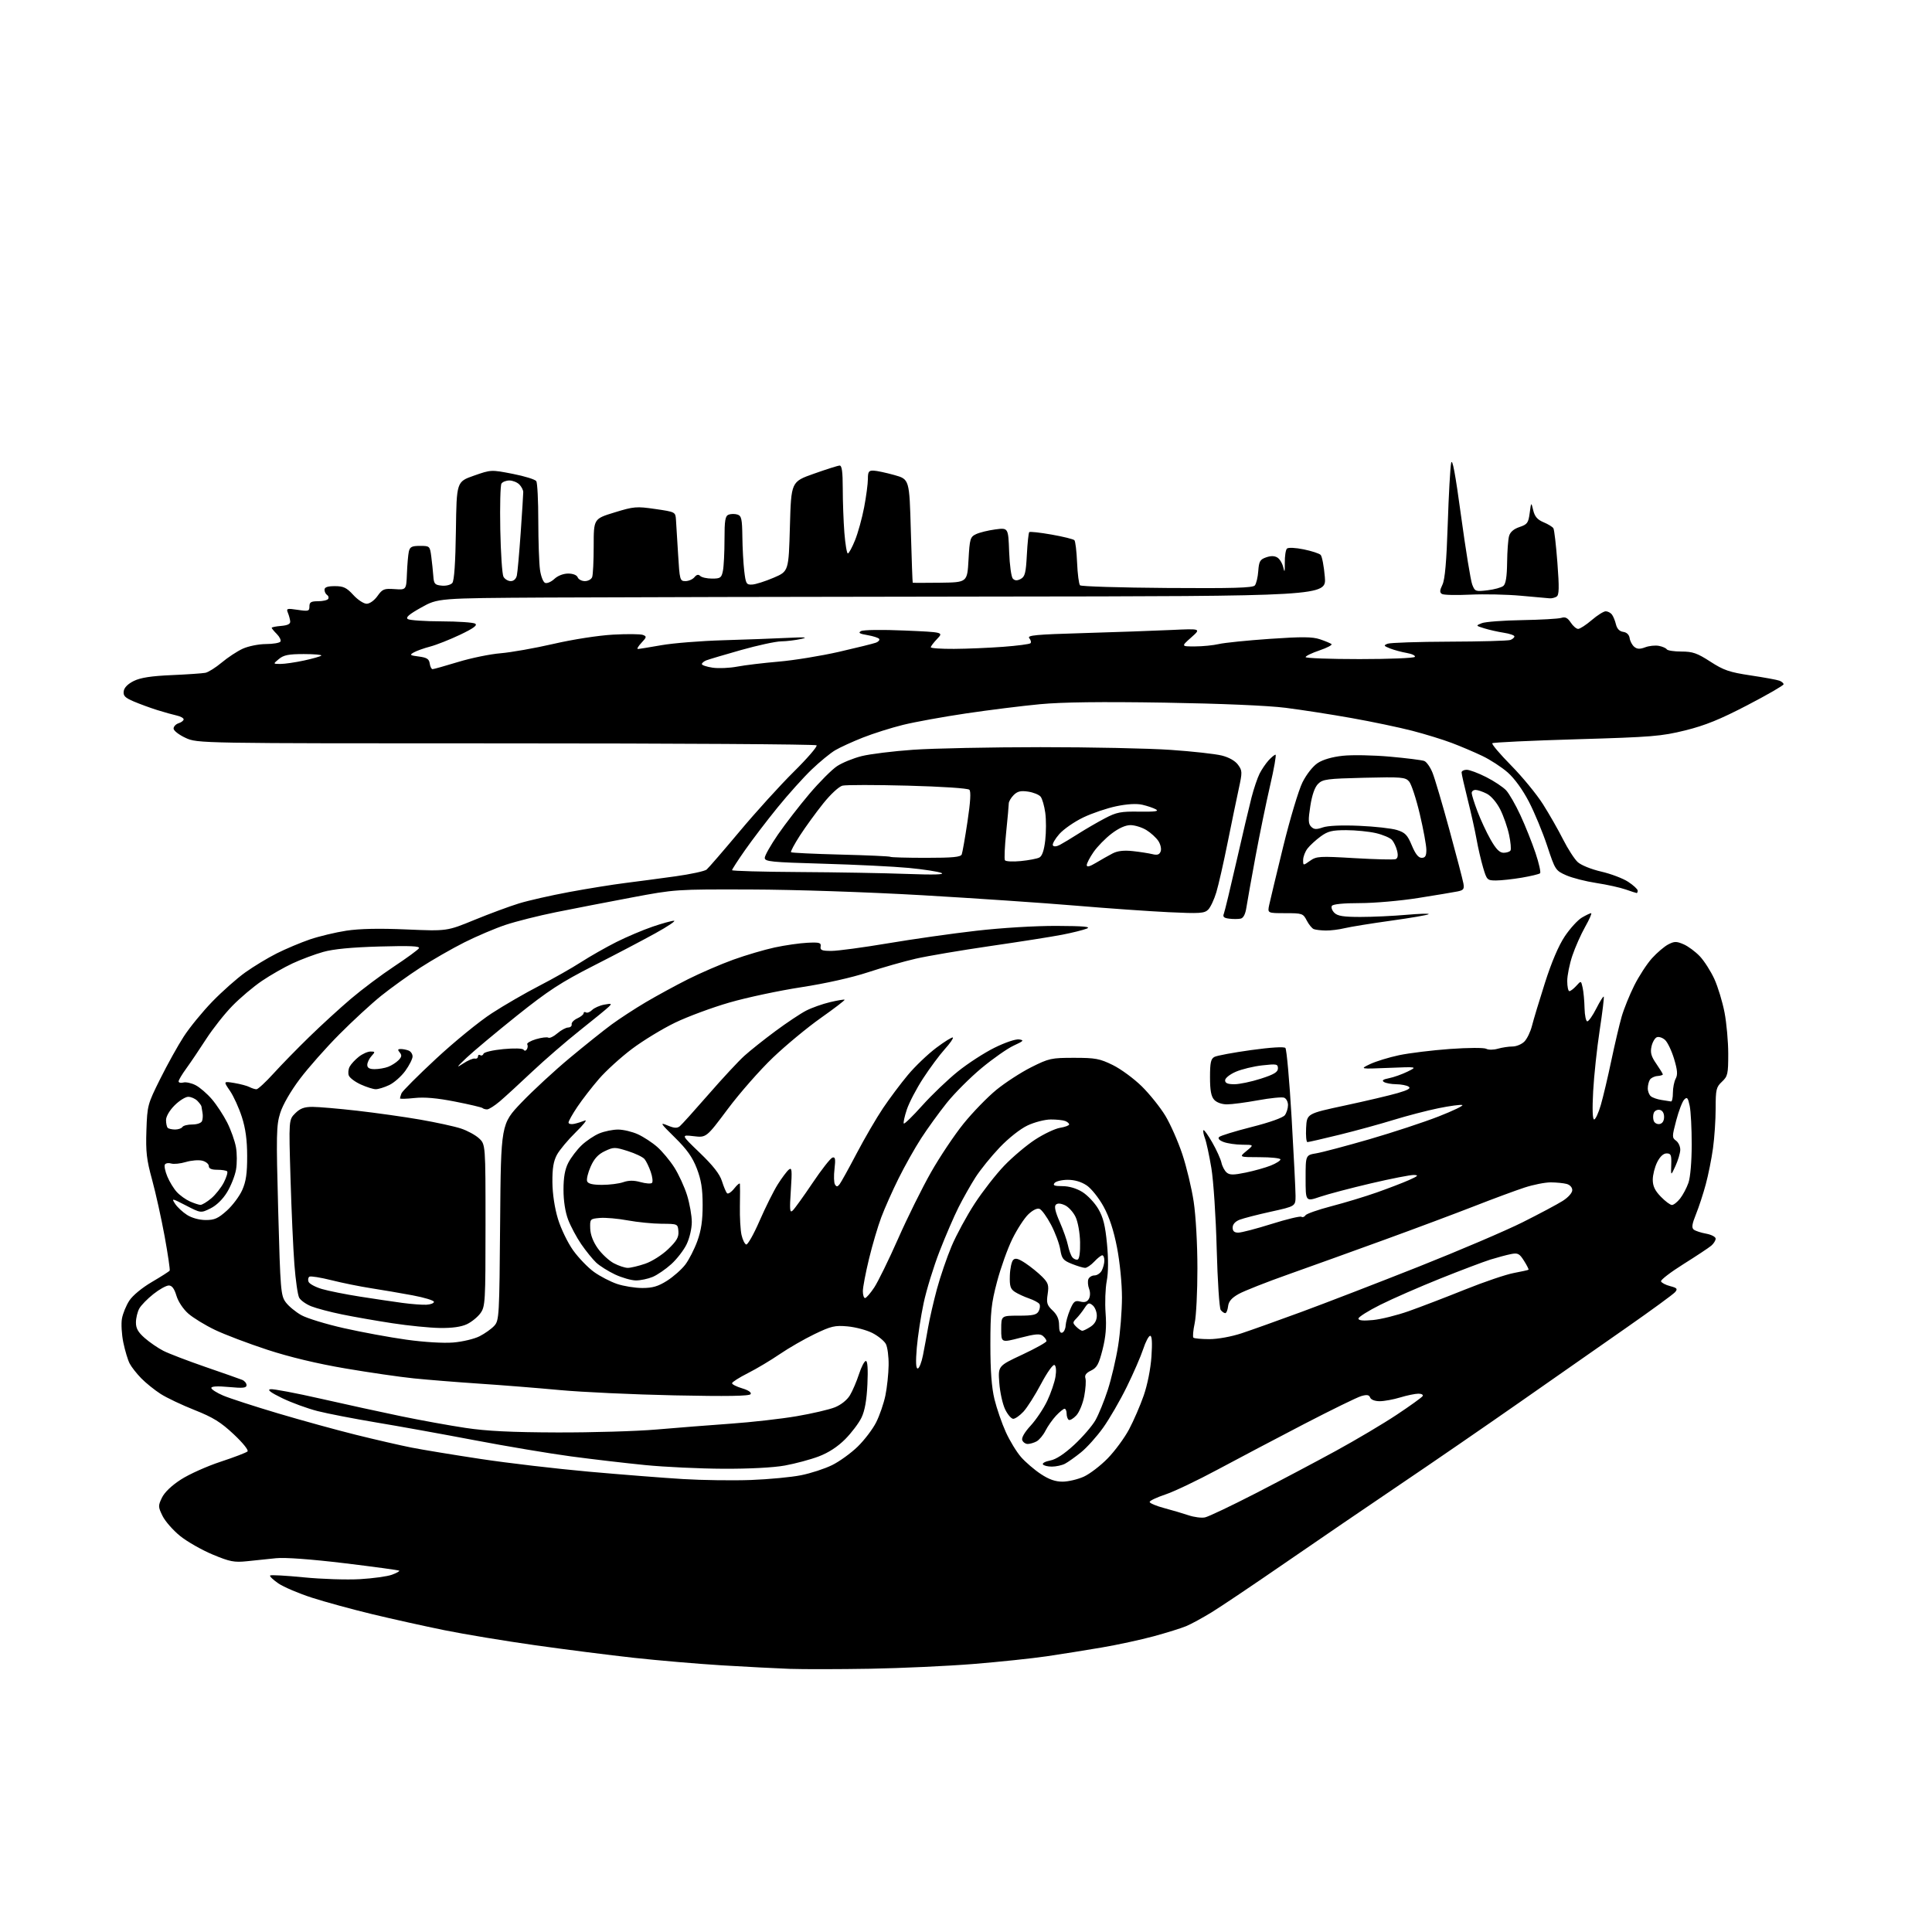 <?xml version="1.0" encoding="UTF-8" standalone="no"?>
<svg 
  version="1.1" 
  xmlns="http://www.w3.org/2000/svg" 
  xmlns:xlink="http://www.w3.org/1999/xlink" 
  xmlns:svg="http://www.w3.org/2000/svg"
  xmlns:rdf="http://www.w3.org/1999/02/22-rdf-syntax-ns#"
  xmlns:cc="http://creativecommons.org/ns#"
  xmlns:dc="http://purl.org/dc/elements/1.1/"
  viewBox="0 0 768 768"
  width="768"
  height="768"
>
<style>svg {background-color: white; }</style>"
<path stroke="none" fill="black" fill-rule="evenodd" d="M345.94,663.35C333.60,663.56 319.23,663.58 314.00,663.40C308.77,663.21 296.62,662.58 287.00,662.00C277.38,661.41 261.62,660.06 252.00,659.01C242.38,657.95 224.71,655.70 212.74,654.01C200.77,652.32 184.56,649.63 176.71,648.04C168.87,646.45 155.94,643.58 147.97,641.66C140.01,639.74 129.22,636.79 124.00,635.11C118.78,633.42 112.78,630.87 110.67,629.44C108.57,628.00 107.09,626.58 107.38,626.28C107.68,625.99 113.71,626.32 120.79,627.02C127.86,627.72 137.89,628.04 143.08,627.74C148.26,627.44 153.99,626.65 155.80,625.98C157.62,625.31 158.92,624.59 158.71,624.37C158.49,624.16 148.68,622.82 136.91,621.40C123.57,619.80 113.33,619.05 109.75,619.41C106.59,619.74 101.38,620.27 98.19,620.61C93.10,621.14 91.39,620.81 84.53,617.95C80.22,616.15 74.39,612.83 71.59,610.57C68.79,608.30 65.65,604.72 64.62,602.62C62.85,599.02 62.83,598.57 64.36,595.38C65.38,593.24 68.19,590.54 71.91,588.14C75.17,586.03 82.26,582.85 87.67,581.07C93.08,579.29 97.90,577.44 98.39,576.97C98.90,576.48 96.54,573.55 92.89,570.13C87.76,565.32 84.70,563.43 77.39,560.53C72.38,558.55 66.30,555.67 63.89,554.13C61.47,552.58 58.00,549.79 56.16,547.91C54.33,546.04 52.24,543.38 51.53,542.00C50.81,540.62 49.69,536.87 49.02,533.65C48.36,530.43 48.11,526.15 48.48,524.15C48.84,522.14 50.16,518.92 51.42,517.00C52.74,514.97 56.52,511.86 60.39,509.60C64.06,507.45 67.24,505.42 67.45,505.09C67.65,504.76 66.75,498.64 65.45,491.49C64.14,484.35 61.90,474.23 60.47,469.00C58.27,461.00 57.91,457.90 58.20,449.35C58.54,439.42 58.66,438.97 63.70,428.85C66.53,423.16 70.75,415.57 73.07,412.00C75.38,408.43 80.48,402.20 84.39,398.16C88.30,394.13 94.20,388.90 97.50,386.55C100.80,384.19 106.42,380.79 110.00,378.99C113.58,377.19 119.52,374.69 123.20,373.43C126.89,372.18 133.41,370.62 137.70,369.96C142.94,369.16 150.78,369.00 161.59,369.47C177.68,370.16 177.68,370.16 188.59,365.68C194.59,363.22 202.55,360.27 206.28,359.13C210.00,357.98 219.00,355.94 226.28,354.59C233.55,353.24 243.55,351.63 248.50,351.01C253.45,350.39 262.45,349.19 268.50,348.35C274.55,347.51 280.12,346.30 280.88,345.68C281.63,345.06 287.53,338.23 293.99,330.52C300.44,322.81 310.14,312.12 315.55,306.77C320.96,301.42 325.03,296.70 324.60,296.27C324.18,295.85 268.63,295.50 201.16,295.50C78.50,295.50 78.50,295.50 73.75,293.31C71.14,292.10 69.00,290.44 69.00,289.62C69.00,288.80 69.90,287.85 71.00,287.50C72.10,287.15 73.00,286.45 73.00,285.95C73.00,285.45 71.76,284.76 70.25,284.43C68.74,284.10 65.25,283.12 62.50,282.26C59.75,281.40 55.56,279.86 53.18,278.85C49.68,277.36 48.92,276.58 49.18,274.76C49.38,273.31 50.84,271.85 53.22,270.68C55.88,269.38 60.15,268.72 68.22,268.37C74.42,268.10 80.47,267.68 81.65,267.45C82.83,267.21 85.75,265.37 88.15,263.36C90.54,261.35 94.30,258.88 96.50,257.87C98.70,256.87 102.83,256.03 105.69,256.02C108.55,256.01 111.15,255.57 111.48,255.04C111.80,254.51 111.16,253.16 110.04,252.04C108.92,250.92 108.00,249.80 108.00,249.56C108.00,249.32 109.69,248.98 111.75,248.81C114.36,248.59 115.46,248.04 115.36,247.00C115.28,246.18 114.88,244.65 114.45,243.61C113.74,241.87 114.04,241.78 118.34,242.42C122.61,243.06 123.00,242.95 123.00,241.06C123.00,239.38 123.63,239.00 126.44,239.00C128.33,239.00 130.14,238.58 130.46,238.07C130.77,237.56 130.58,236.86 130.02,236.51C129.46,236.16 129.00,235.23 129.00,234.44C129.00,233.42 130.20,233.00 133.12,233.00C136.54,233.00 137.77,233.59 140.44,236.50C142.20,238.43 144.59,240.00 145.75,240.00C146.97,240.00 148.79,238.70 150.05,236.93C152.03,234.15 152.67,233.89 156.87,234.18C161.50,234.50 161.50,234.50 161.76,228.00C161.90,224.43 162.24,220.49 162.52,219.25C162.95,217.39 163.71,217.00 166.96,217.00C170.82,217.00 170.89,217.07 171.44,221.25C171.74,223.59 172.11,227.07 172.25,229.00C172.47,232.11 172.84,232.53 175.59,232.80C177.32,232.97 179.17,232.50 179.81,231.73C180.56,230.82 181.05,223.64 181.23,210.92C181.50,191.50 181.50,191.50 188.36,189.09C195.20,186.69 195.23,186.69 203.81,188.36C208.53,189.28 212.75,190.59 213.19,191.27C213.62,191.94 213.98,199.07 213.98,207.11C213.99,215.15 214.29,223.85 214.65,226.45C215.01,229.08 215.92,231.41 216.70,231.71C217.47,232.01 219.12,231.30 220.37,230.13C221.71,228.87 223.94,228.00 225.85,228.00C227.78,228.00 229.29,228.60 229.64,229.50C229.95,230.32 231.24,231.00 232.50,231.00C233.76,231.00 235.06,230.29 235.39,229.42C235.73,228.55 236.00,222.98 236.00,217.04C236.00,206.24 236.00,206.24 244.25,203.71C252.00,201.33 252.99,201.25 260.50,202.34C268.39,203.48 268.50,203.54 268.70,206.50C268.82,208.15 269.20,214.34 269.55,220.25C270.17,230.59 270.28,231.00 272.47,231.00C273.73,231.00 275.33,230.31 276.04,229.46C276.92,228.39 277.63,228.23 278.36,228.96C278.93,229.53 281.05,230.00 283.07,230.00C286.39,230.00 286.81,229.69 287.38,226.87C287.72,225.16 288.00,219.58 288.00,214.48C288.00,206.81 288.28,205.11 289.64,204.58C290.54,204.24 292.12,204.22 293.14,204.54C294.74,205.05 295.01,206.27 295.10,213.32C295.15,217.82 295.49,223.97 295.85,227.00C296.45,232.08 296.69,232.49 299.00,232.37C300.38,232.30 304.20,231.08 307.50,229.67C313.50,227.11 313.50,227.11 314.00,209.30C314.50,191.50 314.50,191.50 323.50,188.32C328.45,186.56 333.06,185.10 333.75,185.07C334.66,185.02 335.00,187.48 335.01,194.25C335.01,199.34 335.30,207.21 335.65,211.75C336.01,216.29 336.63,220.00 337.03,220.00C337.44,220.00 338.72,217.64 339.89,214.75C341.06,211.86 342.69,205.97 343.51,201.66C344.33,197.35 345.00,192.29 345.00,190.41C345.00,187.52 345.34,187.01 347.25,187.08C348.49,187.12 352.20,187.91 355.50,188.83C361.50,190.51 361.50,190.51 362.07,211.00C362.39,222.28 362.73,231.56 362.82,231.64C362.92,231.71 367.84,231.71 373.75,231.64C384.50,231.50 384.50,231.50 385.00,222.51C385.47,214.13 385.67,213.44 388.00,212.33C389.38,211.67 392.82,210.83 395.65,210.45C400.80,209.77 400.80,209.77 401.15,219.34C401.35,224.70 402.00,229.40 402.64,230.04C403.46,230.86 404.34,230.89 405.77,230.13C407.44,229.23 407.81,227.75 408.19,220.55C408.44,215.86 408.86,211.80 409.14,211.53C409.41,211.25 413.40,211.69 418.00,212.50C422.61,213.31 426.70,214.32 427.09,214.74C427.49,215.16 427.97,219.18 428.16,223.67C428.35,228.16 428.88,232.21 429.33,232.67C429.79,233.12 445.37,233.60 463.97,233.73C490.11,233.92 498.01,233.69 498.82,232.72C499.39,232.03 500.01,229.45 500.18,227.00C500.46,223.14 500.88,222.40 503.30,221.56C505.20,220.89 506.65,220.92 507.80,221.65C508.74,222.23 509.79,224.02 510.14,225.61C510.63,227.82 510.77,227.38 510.73,223.71C510.70,221.08 511.08,218.54 511.59,218.07C512.10,217.58 515.02,217.72 518.22,218.38C521.37,219.02 524.41,220.01 524.97,220.57C525.53,221.13 526.28,225.06 526.64,229.30C527.29,237.00 527.29,237.00 393.90,237.14C320.53,237.22 241.06,237.40 217.29,237.53C174.09,237.78 174.09,237.78 167.42,241.51C162.57,244.22 161.13,245.47 162.13,246.10C162.88,246.58 168.90,246.98 175.50,247.00C182.10,247.02 188.13,247.43 188.89,247.91C189.90,248.55 188.25,249.76 182.89,252.32C178.83,254.25 173.47,256.37 171.00,257.02C168.53,257.67 165.60,258.71 164.50,259.34C162.71,260.35 162.92,260.52 166.50,260.98C169.69,261.40 170.56,261.95 170.82,263.75C171.00,264.99 171.50,266.00 171.95,266.00C172.39,266.00 176.97,264.71 182.13,263.14C187.28,261.57 194.88,260.01 199.00,259.68C203.12,259.34 212.57,257.67 220.00,255.96C227.76,254.17 237.82,252.61 243.67,252.28C249.26,251.97 254.61,252.02 255.57,252.39C257.14,252.99 257.08,253.28 254.98,255.53C253.70,256.89 253.07,257.99 253.58,257.98C254.08,257.97 258.30,257.29 262.94,256.47C267.59,255.65 278.61,254.77 287.44,254.51C296.27,254.25 307.77,253.83 313.00,253.57C320.00,253.22 321.45,253.33 318.50,253.99C316.30,254.48 312.70,254.92 310.50,254.95C308.30,254.99 301.10,256.55 294.50,258.42C287.90,260.28 281.71,262.13 280.75,262.51C279.79,262.90 279.00,263.56 279.00,263.99C279.00,264.42 280.91,265.06 283.25,265.41C285.59,265.76 289.98,265.57 293.00,265.00C296.02,264.42 303.45,263.53 309.50,263.01C315.55,262.50 326.35,260.74 333.50,259.11C340.65,257.47 347.28,255.83 348.24,255.46C349.20,255.09 349.76,254.43 349.49,253.98C349.21,253.54 347.12,252.86 344.83,252.47C341.64,251.93 341.04,251.56 342.27,250.87C343.18,250.36 350.68,250.26 359.48,250.64C375.07,251.31 375.07,251.31 372.54,253.96C371.14,255.42 370.00,256.92 370.00,257.30C370.00,257.69 374.16,257.97 379.25,257.94C384.34,257.91 393.11,257.54 398.74,257.12C404.37,256.70 409.27,256.06 409.63,255.70C409.99,255.34 409.78,254.43 409.15,253.68C408.20,252.54 411.71,252.21 430.76,251.66C443.27,251.29 458.90,250.74 465.50,250.43C477.50,249.87 477.50,249.87 473.50,253.42C469.50,256.97 469.50,256.97 475.00,256.96C478.02,256.96 482.30,256.53 484.50,256.02C486.70,255.50 495.80,254.58 504.72,253.96C517.62,253.07 521.70,253.11 524.72,254.13C526.80,254.83 528.85,255.69 529.28,256.03C529.71,256.38 527.57,257.50 524.53,258.54C521.49,259.57 519.00,260.77 519.00,261.21C519.00,261.64 528.65,262.00 540.44,262.00C552.23,262.00 562.13,261.60 562.43,261.11C562.73,260.62 561.30,259.93 559.24,259.57C557.18,259.21 554.19,258.40 552.60,257.78C550.02,256.76 549.91,256.55 551.60,255.89C552.64,255.48 563.70,255.11 576.17,255.07C588.64,255.03 599.55,254.73 600.42,254.39C601.29,254.06 602.00,253.42 602.00,252.98C602.00,252.54 600.09,251.88 597.75,251.52C595.41,251.16 591.94,250.37 590.04,249.78C586.58,248.71 586.58,248.70 589.04,247.72C590.39,247.18 597.58,246.63 605.02,246.51C612.45,246.38 619.48,245.98 620.63,245.62C622.21,245.12 623.15,245.58 624.39,247.47C625.30,248.86 626.63,250.00 627.34,250.00C628.06,250.00 630.48,248.42 632.73,246.50C634.98,244.57 637.48,243.00 638.29,243.00C639.09,243.00 640.20,243.56 640.74,244.25C641.28,244.94 642.01,246.71 642.36,248.18C642.79,249.95 643.77,250.97 645.25,251.18C646.67,251.38 647.61,252.30 647.81,253.68C647.98,254.87 648.80,256.42 649.64,257.12C650.78,258.06 651.87,258.11 653.99,257.31C655.54,256.72 657.99,256.47 659.42,256.74C660.86,257.01 662.27,257.64 662.57,258.12C662.87,258.60 665.50,259.00 668.40,259.00C672.87,259.00 674.65,259.62 679.89,263.01C685.21,266.45 687.47,267.22 695.91,268.49C701.32,269.30 706.47,270.24 707.37,270.59C708.27,270.93 709.00,271.58 709.00,272.02C709.00,272.47 702.55,276.19 694.67,280.29C683.70,286.00 677.88,288.36 669.92,290.34C660.38,292.69 656.72,292.99 626.67,293.87C608.61,294.40 593.56,295.11 593.22,295.45C592.88,295.79 596.25,299.76 600.70,304.28C605.16,308.80 610.86,315.74 613.37,319.71C615.88,323.67 619.48,329.97 621.36,333.71C623.25,337.44 625.86,341.48 627.15,342.68C628.48,343.91 632.52,345.55 636.50,346.47C640.35,347.35 645.19,349.19 647.25,350.55C649.31,351.91 651.00,353.47 651.00,354.01C651.00,354.56 650.83,355.00 650.63,355.00C650.42,355.00 648.45,354.36 646.25,353.59C644.04,352.81 638.79,351.65 634.58,351.01C630.36,350.37 624.97,348.99 622.59,347.94C618.35,346.06 618.19,345.81 615.04,336.26C613.26,330.89 610.00,323.00 607.78,318.73C605.31,313.96 602.05,309.46 599.36,307.08C596.94,304.96 592.39,301.99 589.23,300.49C586.08,298.98 580.64,296.67 577.15,295.35C573.66,294.02 566.57,291.84 561.41,290.50C556.24,289.16 545.38,286.88 537.26,285.44C529.14,283.99 517.33,282.16 511.00,281.36C503.95,280.47 485.32,279.68 462.87,279.31C437.68,278.91 422.23,279.10 413.42,279.93C406.38,280.59 393.16,282.24 384.06,283.59C374.95,284.94 363.68,286.99 359.00,288.14C354.32,289.29 347.12,291.57 343.00,293.20C338.88,294.83 333.93,297.09 332.00,298.23C330.07,299.37 325.87,302.82 322.65,305.90C319.43,308.98 313.33,315.77 309.08,321.00C304.83,326.23 299.03,333.83 296.18,337.91C293.33,341.98 291.00,345.58 291.00,345.91C291.00,346.23 303.04,346.57 317.75,346.65C332.46,346.73 351.70,347.07 360.50,347.40C371.31,347.80 375.76,347.67 374.21,347.01C372.95,346.47 367.10,345.57 361.21,345.01C355.32,344.45 340.04,343.70 327.25,343.34C306.53,342.75 304.00,342.50 304.00,341.02C304.00,340.11 306.36,335.94 309.25,331.74C312.14,327.55 317.76,320.28 321.75,315.57C325.74,310.87 330.69,305.91 332.75,304.55C334.81,303.19 339.20,301.40 342.50,300.57C345.80,299.74 355.02,298.60 363.00,298.04C370.98,297.48 393.74,297.02 413.59,297.01C433.45,297.00 456.75,297.49 465.38,298.09C474.01,298.68 483.15,299.70 485.69,300.34C488.54,301.05 491.01,302.46 492.13,304.00C493.85,306.35 493.87,306.92 492.44,313.50C491.60,317.35 489.60,327.02 487.99,335.00C486.39,342.98 484.37,351.84 483.51,354.70C482.65,357.57 481.19,360.67 480.27,361.59C478.78,363.08 476.94,363.20 464.54,362.61C456.82,362.24 440.15,361.07 427.50,360.00C414.85,358.93 387.40,357.07 366.50,355.86C344.47,354.60 315.90,353.64 298.50,353.59C268.62,353.50 268.43,353.51 251.00,356.79C241.38,358.60 227.88,361.22 221.00,362.61C214.12,364.00 205.12,366.27 201.00,367.64C196.88,369.01 189.47,372.16 184.55,374.63C179.64,377.10 171.76,381.63 167.05,384.68C162.35,387.73 155.35,392.77 151.50,395.86C147.65,398.96 140.17,405.84 134.88,411.17C129.59,416.49 122.53,424.47 119.19,428.91C115.57,433.71 112.41,439.18 111.40,442.41C109.84,447.34 109.77,450.92 110.59,481.35C111.45,513.00 111.62,515.01 113.59,517.68C114.74,519.23 117.52,521.53 119.77,522.79C122.02,524.05 129.65,526.38 136.72,527.97C143.79,529.57 154.95,531.62 161.53,532.54C168.54,533.52 176.26,533.99 180.16,533.67C183.82,533.37 188.55,532.25 190.66,531.17C192.77,530.09 195.40,528.22 196.50,527.00C198.42,524.89 198.51,523.15 198.81,485.81C199.13,446.82 199.13,446.82 207.31,438.26C211.82,433.55 220.45,425.57 226.50,420.54C232.55,415.50 240.04,409.51 243.15,407.23C246.26,404.95 252.33,400.99 256.65,398.43C260.97,395.88 268.54,391.75 273.49,389.26C278.43,386.78 286.53,383.28 291.49,381.49C296.44,379.70 303.88,377.51 308.00,376.62C312.12,375.74 317.98,374.90 321.00,374.76C325.76,374.53 326.46,374.74 326.21,376.25C325.96,377.71 326.69,378.00 330.50,378.00C333.03,378.00 343.12,376.64 352.92,374.99C362.73,373.33 378.57,371.08 388.12,369.99C398.20,368.83 411.59,368.03 420.00,368.06C430.84,368.11 433.87,368.38 432.00,369.14C430.62,369.70 426.22,370.79 422.21,371.57C418.20,372.35 405.38,374.37 393.71,376.06C382.05,377.76 368.68,380.02 364.00,381.10C359.32,382.17 350.77,384.61 345.00,386.51C338.68,388.60 328.13,390.96 318.50,392.44C309.70,393.79 296.88,396.52 290.00,398.51C283.12,400.49 273.38,404.10 268.34,406.53C263.30,408.97 255.58,413.67 251.19,416.98C246.79,420.29 240.92,425.63 238.14,428.84C235.36,432.05 231.49,437.04 229.54,439.94C227.59,442.83 226.00,445.66 226.00,446.22C226.00,446.78 227.01,447.01 228.25,446.75C229.49,446.48 231.40,445.88 232.50,445.43C233.60,444.97 231.98,447.06 228.89,450.07C225.81,453.08 222.44,457.11 221.40,459.02C220.01,461.60 219.54,464.45 219.59,470.02C219.64,474.64 220.49,480.25 221.80,484.56C222.98,488.44 225.68,494.02 227.84,497.04C230.00,500.04 233.73,503.91 236.13,505.63C238.53,507.35 242.65,509.49 245.28,510.38C247.92,511.27 252.44,512.00 255.34,512.00C259.43,512.00 261.63,511.35 265.17,509.11C267.68,507.51 270.94,504.64 272.41,502.71C273.88,500.78 276.03,496.57 277.20,493.35C278.74,489.11 279.32,485.17 279.31,479.00C279.30,472.54 278.75,469.06 277.00,464.50C275.28,460.02 273.07,456.91 268.31,452.22C262.43,446.44 262.20,446.06 265.38,447.39C268.04,448.50 269.17,448.56 270.26,447.67C271.03,447.03 276.17,441.32 281.68,435.00C287.18,428.68 293.58,421.80 295.89,419.71C298.19,417.63 303.75,413.21 308.23,409.89C312.71,406.57 318.21,402.90 320.44,401.75C322.67,400.60 326.96,399.08 329.96,398.37C332.96,397.66 335.56,397.23 335.75,397.41C335.93,397.59 331.69,400.84 326.34,404.62C320.98,408.40 312.40,415.50 307.27,420.40C302.14,425.29 294.08,434.46 289.36,440.77C280.78,452.25 280.78,452.25 275.73,451.65C270.68,451.06 270.68,451.06 278.20,458.28C283.44,463.32 286.10,466.71 286.98,469.50C287.67,471.70 288.58,473.87 288.99,474.32C289.40,474.77 290.70,473.92 291.87,472.44C293.04,470.95 294.06,470.13 294.13,470.62C294.20,471.10 294.20,475.10 294.12,479.50C294.04,483.90 294.33,489.04 294.77,490.93C295.20,492.81 296.03,494.51 296.62,494.71C297.21,494.90 299.61,490.66 301.95,485.28C304.30,479.90 307.54,473.40 309.16,470.83C310.78,468.26 312.76,465.61 313.55,464.96C314.80,463.92 314.91,465.03 314.37,473.13C313.84,481.07 313.95,482.30 315.12,481.20C315.88,480.49 319.43,475.56 323.00,470.25C326.57,464.93 330.13,460.40 330.91,460.16C332.03,459.81 332.19,460.71 331.73,464.67C331.40,467.39 331.49,470.17 331.91,470.85C332.52,471.83 332.89,471.82 333.72,470.80C334.29,470.08 337.36,464.55 340.53,458.50C343.71,452.45 348.43,444.35 351.02,440.50C353.61,436.65 358.06,430.71 360.91,427.30C363.75,423.89 368.83,419.04 372.18,416.52C375.53,414.00 378.50,412.17 378.78,412.44C379.05,412.72 377.61,414.80 375.56,417.06C373.51,419.33 369.66,424.52 367.00,428.60C364.33,432.68 361.40,438.30 360.47,441.08C359.55,443.86 359.01,446.35 359.28,446.62C359.55,446.88 362.86,443.66 366.63,439.44C370.41,435.23 376.75,429.16 380.73,425.96C384.70,422.75 391.28,418.49 395.35,416.48C399.56,414.40 403.76,412.98 405.12,413.19C407.19,413.51 406.92,413.82 403.00,415.62C400.52,416.75 394.78,420.77 390.22,424.55C385.67,428.33 379.41,434.59 376.32,438.46C373.23,442.33 368.66,448.65 366.17,452.50C363.67,456.35 359.64,463.52 357.20,468.44C354.76,473.35 351.67,480.30 350.33,483.87C348.98,487.44 346.78,494.89 345.44,500.43C344.10,505.97 343.00,511.74 343.00,513.25C343.00,514.76 343.39,516.00 343.87,516.00C344.34,516.00 345.99,514.11 347.52,511.80C349.05,509.48 353.32,500.76 357.01,492.41C360.70,484.05 366.58,472.18 370.08,466.02C373.57,459.87 379.40,451.15 383.03,446.66C386.66,442.17 392.53,436.13 396.07,433.23C399.61,430.34 405.85,426.29 409.95,424.23C417.00,420.70 417.93,420.50 426.95,420.50C435.44,420.50 437.15,420.82 442.35,423.37C445.57,424.95 450.77,428.78 453.91,431.87C457.04,434.97 461.25,440.22 463.26,443.55C465.27,446.88 468.29,453.72 469.97,458.75C471.65,463.78 473.70,472.30 474.51,477.70C475.36,483.34 475.99,494.59 475.99,504.20C476.00,513.39 475.51,523.20 474.90,526.02C474.30,528.83 474.07,531.41 474.40,531.74C474.73,532.06 477.59,532.33 480.75,532.33C484.07,532.33 489.46,531.35 493.50,530.02C497.35,528.75 508.15,524.89 517.50,521.45C526.85,518.01 547.72,509.95 563.87,503.55C580.02,497.14 598.66,489.18 605.28,485.86C611.90,482.54 619.04,478.74 621.16,477.40C623.38,476.00 625.00,474.19 625.00,473.10C625.00,472.01 624.07,470.98 622.75,470.63C621.51,470.30 618.66,470.02 616.42,470.01C614.17,470.01 609.47,470.94 605.98,472.09C602.48,473.23 593.52,476.55 586.06,479.47C578.60,482.38 562.60,488.37 550.50,492.77C538.40,497.18 521.25,503.35 512.40,506.49C503.54,509.62 494.54,513.17 492.40,514.37C489.59,515.94 488.41,517.31 488.18,519.28C488.01,520.77 487.50,522.00 487.06,522.00C486.61,522.00 485.80,521.44 485.26,520.75C484.71,520.06 484.00,509.15 483.66,496.50C483.33,483.75 482.38,469.42 481.54,464.34C480.70,459.31 479.55,453.96 478.98,452.46C478.41,450.95 478.15,449.52 478.40,449.27C478.65,449.02 480.22,451.21 481.90,454.15C483.58,457.08 485.21,460.69 485.54,462.17C485.86,463.65 486.81,465.43 487.64,466.12C488.85,467.12 490.36,467.12 495.24,466.11C498.58,465.42 503.05,464.16 505.16,463.32C507.27,462.47 509.00,461.38 509.00,460.89C509.00,460.40 505.29,460.00 500.75,460.00C492.50,459.99 492.50,459.99 495.50,457.53C498.50,455.07 498.50,455.07 493.82,455.04C491.24,455.02 487.90,454.53 486.40,453.96C484.69,453.31 484.03,452.57 484.62,451.98C485.14,451.46 490.95,449.67 497.53,448.00C504.71,446.19 510.00,444.30 510.75,443.30C511.44,442.37 512.00,440.56 512.00,439.28C512.00,437.99 511.31,436.67 510.46,436.35C509.62,436.02 504.94,436.49 500.07,437.38C495.20,438.27 489.66,439.00 487.76,439.00C485.69,439.00 483.65,438.27 482.65,437.17C481.44,435.83 481.00,433.44 481.00,428.21C481.00,422.43 481.33,420.89 482.75,420.14C483.71,419.62 490.25,418.41 497.28,417.43C505.07,416.35 510.41,416.02 510.96,416.58C511.46,417.09 512.58,429.61 513.44,444.41C514.30,459.22 515.00,473.17 515.00,475.41C514.99,479.50 514.99,479.50 505.25,481.65C499.89,482.83 494.26,484.28 492.75,484.87C491.01,485.56 490.00,486.69 490.00,487.98C490.00,489.41 490.66,490.00 492.25,489.99C493.49,489.99 499.42,488.44 505.43,486.55C511.45,484.66 516.79,483.37 517.30,483.68C517.81,484.00 518.54,483.75 518.92,483.12C519.31,482.50 523.96,480.87 529.25,479.49C534.54,478.11 542.65,475.66 547.26,474.03C551.87,472.40 557.64,470.19 560.07,469.11C563.73,467.48 564.07,467.13 562.00,467.07C560.62,467.04 552.98,468.53 545.00,470.40C537.02,472.27 527.91,474.67 524.75,475.74C519.00,477.69 519.00,477.69 519.00,468.43C519.00,459.18 519.00,459.18 523.25,458.46C525.59,458.07 535.08,455.55 544.35,452.87C553.61,450.18 565.98,446.11 571.84,443.82C577.69,441.53 581.94,439.48 581.27,439.26C580.61,439.04 576.34,439.61 571.78,440.54C567.23,441.47 559.23,443.56 554.00,445.17C548.77,446.79 539.11,449.44 532.53,451.06C525.94,452.68 520.18,454.00 519.73,454.00C519.27,454.00 519.04,451.46 519.20,448.35C519.50,442.69 519.50,442.69 534.68,439.44C543.03,437.65 552.45,435.43 555.61,434.51C559.79,433.30 560.97,432.59 559.93,431.94C559.14,431.44 556.92,431.02 555.00,431.00C553.08,430.98 550.89,430.58 550.15,430.11C549.19,429.51 549.78,429.07 552.15,428.60C553.99,428.24 557.30,427.07 559.50,425.99C563.50,424.03 563.50,424.03 552.00,424.50C540.50,424.97 540.50,424.97 544.64,422.99C546.92,421.91 552.10,420.32 556.14,419.46C560.19,418.61 569.30,417.49 576.38,416.98C583.58,416.46 589.95,416.43 590.80,416.91C591.66,417.39 593.69,417.38 595.41,416.88C597.10,416.40 599.73,416.00 601.24,416.00C602.76,416.00 604.88,415.12 605.95,414.05C607.02,412.98 608.38,410.17 608.98,407.80C609.57,405.44 611.89,397.74 614.14,390.70C616.77,382.45 619.57,375.88 622.03,372.20C624.13,369.07 627.19,365.71 628.83,364.75C630.47,363.79 632.12,363.00 632.50,363.00C632.88,363.00 631.82,365.44 630.13,368.42C628.45,371.39 626.16,376.56 625.04,379.88C623.92,383.21 623.00,387.75 623.00,389.97C623.00,392.19 623.38,394.00 623.85,394.00C624.31,394.00 625.55,393.05 626.60,391.89C628.50,389.78 628.50,389.78 629.13,392.64C629.48,394.21 629.82,397.86 629.88,400.75C629.95,403.64 630.44,406.00 630.98,406.00C631.52,406.00 633.13,403.71 634.55,400.90C635.97,398.10 637.30,395.97 637.51,396.18C637.72,396.38 636.99,402.39 635.90,409.53C634.81,416.66 633.65,427.56 633.31,433.75C632.92,440.92 633.06,445.00 633.69,445.00C634.24,445.00 635.43,442.41 636.35,439.25C637.27,436.09 639.15,428.15 640.52,421.61C641.90,415.07 643.75,407.19 644.64,404.11C645.53,401.02 647.79,395.45 649.65,391.73C651.52,388.00 654.69,383.13 656.70,380.91C658.71,378.69 661.62,376.22 663.16,375.42C665.59,374.16 666.42,374.15 669.24,375.36C671.03,376.13 673.94,378.28 675.70,380.13C677.45,381.98 680.05,386.05 681.48,389.16C682.90,392.27 684.72,398.27 685.53,402.49C686.34,406.72 687.00,414.11 687.00,418.91C687.00,426.94 686.80,427.84 684.50,430.00C682.22,432.14 682.00,433.09 682.00,440.60C682.00,445.14 681.52,452.28 680.94,456.47C680.36,460.66 679.07,467.10 678.07,470.79C677.08,474.48 675.33,479.83 674.18,482.67C672.59,486.61 672.38,488.06 673.30,488.79C673.96,489.31 676.19,490.04 678.25,490.41C680.31,490.79 682.00,491.68 682.00,492.39C682.00,493.11 681.21,494.36 680.25,495.18C679.29,496.00 674.32,499.29 669.22,502.49C664.11,505.69 660.09,508.78 660.28,509.35C660.48,509.93 662.10,510.79 663.90,511.25C666.66,511.97 666.97,512.33 665.91,513.61C665.22,514.44 656.52,520.80 646.58,527.74C636.63,534.68 617.48,548.07 604.00,557.49C590.52,566.91 569.15,581.61 556.50,590.14C543.85,598.68 523.35,612.67 510.93,621.23C498.52,629.79 485.37,638.63 481.70,640.88C478.03,643.12 473.46,645.62 471.55,646.41C469.64,647.21 463.85,649.02 458.68,650.43C453.51,651.83 444.16,653.86 437.89,654.92C431.63,655.99 421.77,657.56 416.00,658.41C410.23,659.26 397.15,660.63 386.94,661.46C376.73,662.28 358.28,663.13 345.94,663.35zM479.00,603.19C480.38,602.91 489.38,598.63 499.00,593.69C508.62,588.74 523.02,581.12 531.00,576.76C538.98,572.40 549.87,565.94 555.21,562.39C560.55,558.85 565.18,555.51 565.52,554.97C565.85,554.44 565.08,554.00 563.81,554.01C562.54,554.02 559.29,554.69 556.59,555.51C553.89,556.33 550.23,557.00 548.45,557.00C546.55,557.00 544.98,556.40 544.66,555.55C544.24,554.46 543.38,554.32 541.14,554.96C539.50,555.43 529.24,560.45 518.33,566.11C507.42,571.78 491.98,579.92 484.00,584.20C476.02,588.49 466.69,592.94 463.25,594.08C459.81,595.23 457.00,596.56 457.00,597.05C457.00,597.54 459.59,598.64 462.75,599.48C465.91,600.32 470.30,601.62 472.50,602.36C474.70,603.10 477.62,603.48 479.00,603.19zM298.50,588.32C305.65,588.05 314.64,587.20 318.48,586.42C322.31,585.65 327.83,583.85 330.74,582.42C333.65,581.00 338.23,577.69 340.92,575.08C343.61,572.46 346.92,568.11 348.28,565.41C349.65,562.71 351.30,557.90 351.96,554.73C352.61,551.56 353.19,546.16 353.24,542.73C353.30,539.30 352.80,535.49 352.14,534.25C351.47,533.02 349.07,531.06 346.79,529.89C344.51,528.73 340.08,527.55 336.94,527.26C331.88,526.80 330.41,527.15 323.83,530.31C319.75,532.27 313.51,535.87 309.95,538.30C306.40,540.73 300.68,544.14 297.25,545.87C293.81,547.61 291.00,549.40 291.00,549.86C291.00,550.31 292.81,551.23 295.03,551.89C297.50,552.63 298.80,553.52 298.38,554.19C297.90,554.97 289.11,555.11 268.10,554.68C251.82,554.34 231.30,553.39 222.50,552.57C213.70,551.75 199.30,550.60 190.50,550.02C181.70,549.43 170.00,548.49 164.50,547.93C159.00,547.37 146.73,545.59 137.24,543.97C126.11,542.08 115.09,539.44 106.24,536.54C98.68,534.06 89.32,530.51 85.42,528.64C81.53,526.77 76.77,523.86 74.85,522.17C72.82,520.39 70.83,517.39 70.13,515.05C69.29,512.25 68.36,511.00 67.10,511.00C66.10,511.00 63.34,512.53 60.98,514.41C58.61,516.28 56.08,518.87 55.37,520.16C54.66,521.45 54.05,523.92 54.04,525.65C54.01,528.02 54.87,529.55 57.53,531.89C59.47,533.59 62.80,535.88 64.94,536.97C67.07,538.06 74.60,540.94 81.66,543.38C88.72,545.81 95.29,548.12 96.25,548.51C97.21,548.90 98.00,549.84 98.00,550.61C98.00,551.74 96.64,551.89 91.00,551.36C86.48,550.94 84.00,551.07 84.00,551.73C84.00,552.29 86.14,553.66 88.75,554.77C91.36,555.87 101.15,559.05 110.50,561.83C119.85,564.61 133.80,568.45 141.50,570.36C149.20,572.27 159.10,574.55 163.50,575.42C167.90,576.29 180.28,578.33 191.00,579.95C201.72,581.58 221.09,583.85 234.03,585.01C246.98,586.16 263.85,587.49 271.53,587.95C279.22,588.42 291.35,588.58 298.50,588.32zM422.42,588.98C424.66,588.97 428.44,588.07 430.82,587.00C433.19,585.92 437.47,582.65 440.32,579.73C443.17,576.81 446.99,571.62 448.81,568.21C450.63,564.79 453.26,558.73 454.64,554.75C456.13,550.46 457.39,544.13 457.72,539.25C458.09,533.75 457.93,531.00 457.22,531.00C456.64,531.00 455.39,533.36 454.45,536.25C453.50,539.14 450.56,545.92 447.90,551.32C445.25,556.72 441.03,564.01 438.53,567.51C436.03,571.01 432.08,575.42 429.74,577.31C427.41,579.19 424.52,581.25 423.32,581.87C422.11,582.49 419.78,583.00 418.12,583.00C416.47,583.00 414.87,582.60 414.57,582.11C414.27,581.62 415.58,580.93 417.50,580.57C419.78,580.14 423.06,577.99 427.04,574.31C430.37,571.22 434.14,566.85 435.43,564.60C436.72,562.34 438.94,556.90 440.36,552.50C441.79,548.10 443.64,540.23 444.47,535.00C445.31,529.77 445.99,521.13 446.00,515.79C446.00,510.22 445.16,501.74 444.04,495.94C442.70,489.05 440.99,483.83 438.70,479.65C436.85,476.27 433.85,472.49 432.02,471.25C429.87,469.79 427.21,469.00 424.47,469.00C422.15,469.00 419.78,469.56 419.21,470.25C418.41,471.22 419.12,471.50 422.34,471.51C424.95,471.51 427.90,472.38 430.26,473.84C432.33,475.13 435.17,478.14 436.58,480.55C438.55,483.91 439.35,487.13 440.05,494.46C440.63,500.58 440.59,505.88 439.94,509.25C439.39,512.14 439.18,517.88 439.49,522.00C439.90,527.45 439.57,531.41 438.28,536.49C436.80,542.31 436.03,543.70 433.71,544.82C431.75,545.75 431.08,546.67 431.47,547.89C431.77,548.85 431.56,552.05 431.00,555.01C430.44,557.97 429.02,561.42 427.84,562.67C426.67,563.92 425.32,564.70 424.85,564.41C424.38,564.12 424.00,563.01 424.00,561.94C424.00,560.87 423.63,560.00 423.19,560.00C422.74,560.00 421.22,561.24 419.80,562.75C418.39,564.26 416.50,566.95 415.60,568.72C414.71,570.49 413.11,572.40 412.06,572.97C411.00,573.54 409.41,574.00 408.53,574.00C407.66,574.00 406.68,573.32 406.36,572.48C406.00,571.56 407.30,569.31 409.72,566.69C411.88,564.34 414.85,559.91 416.30,556.84C417.75,553.77 419.22,549.46 419.57,547.26C419.96,544.88 419.80,542.99 419.18,542.61C418.60,542.25 416.27,545.53 413.83,550.13C411.45,554.62 408.31,559.57 406.85,561.14C405.39,562.72 403.56,564.00 402.78,564.00C402.01,564.00 400.55,562.31 399.56,560.25C398.56,558.19 397.51,553.46 397.24,549.74C396.73,542.99 396.73,542.99 406.37,538.49C411.66,536.01 416.00,533.59 416.00,533.11C416.00,532.64 415.35,531.70 414.55,531.04C413.41,530.09 411.50,530.25 405.55,531.80C398.00,533.76 398.00,533.76 398.00,528.38C398.00,523.00 398.00,523.00 404.96,523.00C410.65,523.00 412.11,522.67 412.90,521.20C413.43,520.20 413.55,518.93 413.18,518.36C412.81,517.79 410.95,516.80 409.04,516.14C407.14,515.49 404.62,514.32 403.43,513.55C401.65,512.38 401.30,511.26 401.43,507.07C401.52,504.28 402.12,501.48 402.76,500.84C403.64,499.96 404.83,500.29 407.71,502.20C409.79,503.59 412.75,505.99 414.29,507.54C416.71,509.98 416.99,510.87 416.46,514.43C415.93,517.95 416.20,518.84 418.42,520.93C420.21,522.61 421.00,524.39 421.00,526.76C421.00,529.04 421.41,530.03 422.25,529.75C422.94,529.52 423.55,528.25 423.61,526.92C423.68,525.59 424.46,522.76 425.36,520.64C426.77,517.30 427.32,516.86 429.44,517.40C431.17,517.83 432.18,517.51 432.85,516.31C433.41,515.30 433.45,513.67 432.93,512.31C432.45,511.05 432.32,509.34 432.64,508.51C432.95,507.68 434.05,507.00 435.07,507.00C436.09,507.00 437.40,506.13 437.96,505.07C438.53,504.00 439.00,502.20 439.00,501.07C439.00,499.93 438.63,499.00 438.17,499.00C437.72,499.00 436.29,500.12 435.00,501.50C433.71,502.88 432.06,504.00 431.35,504.00C430.63,504.00 428.26,503.29 426.09,502.42C422.61,501.03 422.07,500.36 421.47,496.67C421.10,494.38 419.44,489.94 417.79,486.82C416.14,483.69 414.09,480.87 413.23,480.54C412.29,480.17 410.52,481.04 408.77,482.72C407.17,484.25 404.32,488.65 402.42,492.50C400.53,496.35 397.79,504.00 396.34,509.50C394.04,518.19 393.69,521.47 393.69,534.50C393.69,544.99 394.18,551.52 395.32,556.23C396.23,559.93 398.25,565.80 399.82,569.26C401.39,572.73 404.12,577.21 405.89,579.22C407.65,581.23 411.18,584.26 413.72,585.94C417.01,588.12 419.52,588.99 422.42,588.98zM287.50,583.85C278.15,583.81 264.20,583.15 256.50,582.39C248.80,581.63 235.53,580.08 227.00,578.94C218.47,577.80 201.15,574.89 188.50,572.48C175.85,570.07 158.30,566.90 149.50,565.44C140.70,563.97 130.22,561.94 126.20,560.92C122.19,559.89 115.89,557.59 112.20,555.80C107.53,553.53 106.11,552.45 107.52,552.23C108.63,552.06 117.63,553.76 127.52,556.01C137.41,558.25 151.80,561.40 159.50,562.99C167.20,564.58 178.68,566.66 185.00,567.61C193.40,568.88 203.25,569.36 221.50,569.42C235.25,569.46 253.03,568.94 261.00,568.25C268.98,567.56 282.25,566.52 290.50,565.93C298.75,565.35 310.51,564.02 316.64,562.97C322.77,561.93 329.62,560.33 331.87,559.43C334.32,558.45 336.72,556.53 337.86,554.65C338.90,552.92 340.52,549.14 341.46,546.25C342.39,543.36 343.63,541.00 344.20,541.00C344.87,541.00 345.09,544.25 344.81,550.25C344.52,556.57 343.78,560.77 342.47,563.50C341.42,565.70 338.49,569.57 335.97,572.11C332.97,575.12 329.33,577.49 325.44,578.96C322.17,580.20 316.12,581.82 312.00,582.57C307.43,583.40 297.85,583.90 287.50,583.85zM364.80,544.00C365.38,544.00 366.32,541.64 366.89,538.75C367.46,535.86 368.40,530.80 368.97,527.50C369.54,524.20 371.09,517.45 372.42,512.50C373.75,507.55 376.39,499.85 378.27,495.38C380.16,490.91 384.29,483.29 387.46,478.43C390.62,473.58 395.92,466.79 399.23,463.34C402.54,459.90 408.06,455.24 411.51,452.99C414.96,450.75 419.40,448.65 421.39,448.32C423.37,448.00 425.00,447.40 425.00,446.98C425.00,446.56 424.29,445.94 423.42,445.61C422.55,445.27 419.96,445.00 417.67,445.01C415.38,445.02 411.25,446.08 408.50,447.37C405.58,448.74 400.95,452.40 397.38,456.14C394.01,459.67 389.69,465.02 387.76,468.03C385.84,471.04 382.82,476.39 381.04,479.92C379.26,483.45 375.86,491.32 373.49,497.42C371.12,503.51 368.27,512.77 367.16,518.00C366.05,523.23 364.83,531.21 364.44,535.75C363.97,541.33 364.08,544.00 364.80,544.00zM430.25,529.00C430.70,529.00 432.18,528.27 433.54,527.38C435.17,526.31 436.00,524.84 436.00,523.01C436.00,521.49 435.26,519.63 434.36,518.89C432.94,517.71 432.51,517.86 431.11,519.99C430.23,521.35 428.76,523.21 427.86,524.12C426.35,525.65 426.35,525.92 427.82,527.39C428.71,528.28 429.80,529.00 430.25,529.00zM174.85,527.89C170.81,527.83 162.32,526.98 156.00,526.01C149.68,525.05 140.68,523.47 136.00,522.51C131.32,521.56 125.80,520.10 123.72,519.27C121.64,518.44 119.48,516.90 118.92,515.84C118.35,514.79 117.50,508.88 117.03,502.71C116.55,496.55 115.86,481.06 115.48,468.31C114.79,445.12 114.79,445.12 117.35,442.56C119.30,440.61 120.93,440.00 124.20,440.00C126.57,440.00 134.57,440.69 142.00,441.53C149.43,442.38 160.68,443.96 167.00,445.06C173.32,446.16 180.60,447.74 183.16,448.58C185.72,449.41 188.98,451.18 190.41,452.50C193.00,454.90 193.00,454.90 193.00,487.05C193.00,517.48 192.89,519.34 191.02,521.97C189.93,523.50 187.50,525.48 185.62,526.38C183.33,527.46 179.76,527.96 174.85,527.89zM545.75,524.74C548.91,524.45 555.33,522.85 560.00,521.20C564.67,519.55 574.73,515.69 582.34,512.63C589.95,509.57 598.68,506.61 601.75,506.04C604.82,505.47 607.45,504.88 607.61,504.73C607.76,504.57 606.95,502.97 605.81,501.17C603.99,498.30 603.36,497.97 600.62,498.52C598.90,498.86 595.25,499.84 592.50,500.69C589.75,501.55 580.75,504.95 572.50,508.26C564.25,511.57 553.56,516.24 548.75,518.65C543.94,521.05 540.00,523.53 540.00,524.15C540.00,524.92 541.83,525.11 545.75,524.74zM169.50,518.65C171.15,518.57 172.50,518.05 172.50,517.50C172.50,516.95 168.68,515.79 164.00,514.91C159.32,514.04 151.90,512.77 147.50,512.09C143.10,511.41 135.99,509.97 131.71,508.89C127.42,507.82 123.50,507.19 123.00,507.50C122.50,507.81 122.34,508.72 122.65,509.52C122.96,510.33 125.33,511.62 127.93,512.39C130.53,513.16 137.35,514.52 143.08,515.42C148.81,516.32 156.43,517.45 160.00,517.93C163.57,518.41 167.85,518.73 169.50,518.65zM252.78,508.99C250.98,508.98 247.25,507.92 244.50,506.63C241.75,505.33 238.36,503.20 236.97,501.89C235.58,500.57 232.92,497.29 231.06,494.59C229.21,491.90 226.86,487.50 225.84,484.83C224.69,481.79 224.00,477.36 224.00,472.95C224.00,467.99 224.56,464.83 225.91,462.21C226.96,460.17 229.33,457.06 231.16,455.30C233.00,453.54 236.17,451.40 238.22,450.55C240.26,449.70 243.64,449.01 245.72,449.02C247.80,449.03 251.33,449.87 253.57,450.89C255.80,451.91 259.25,454.16 261.23,455.90C263.21,457.63 266.26,461.29 268.02,464.03C269.77,466.77 272.06,471.74 273.11,475.09C274.15,478.44 275.00,483.25 275.00,485.77C275.00,488.37 274.10,492.22 272.94,494.62C271.81,496.96 269.06,500.52 266.83,502.53C264.60,504.55 261.27,506.83 259.42,507.60C257.58,508.37 254.59,509.00 252.78,508.99zM249.56,504.00C250.70,504.00 253.81,503.26 256.45,502.36C259.13,501.45 263.16,498.90 265.58,496.58C269.01,493.29 269.86,491.81 269.68,489.46C269.44,486.51 269.41,486.50 262.97,486.46C259.41,486.44 253.35,485.83 249.50,485.12C245.65,484.40 240.70,483.97 238.50,484.15C234.56,484.49 234.50,484.56 234.62,488.34C234.70,490.81 235.77,493.62 237.62,496.23C239.20,498.47 242.07,501.13 243.98,502.15C245.90,503.17 248.41,504.00 249.56,504.00zM428.40,500.68C429.07,500.45 429.44,497.74 429.35,493.77C429.27,490.06 428.49,485.73 427.56,483.76C426.65,481.84 424.73,479.74 423.30,479.09C421.56,478.30 420.36,478.24 419.69,478.91C419.02,479.58 419.53,481.83 421.25,485.71C422.65,488.89 424.13,493.07 424.52,495.00C424.91,496.93 425.70,499.08 426.27,499.78C426.83,500.49 427.80,500.89 428.40,500.68zM81.75,484.98C85.26,485.00 86.71,484.35 90.16,481.25C92.45,479.19 95.21,475.50 96.30,473.04C97.80,469.66 98.27,466.42 98.25,459.54C98.24,453.16 97.62,448.59 96.14,444.00C94.99,440.43 92.87,435.76 91.42,433.64C88.78,429.79 88.78,429.79 93.14,430.51C95.54,430.91 98.26,431.63 99.18,432.12C100.11,432.60 101.35,433.00 101.95,433.00C102.54,433.00 105.59,430.19 108.71,426.75C111.83,423.31 118.24,416.75 122.95,412.17C127.65,407.58 135.10,400.77 139.50,397.03C143.90,393.29 151.62,387.50 156.66,384.17C161.69,380.84 166.14,377.59 166.53,376.95C167.07,376.08 163.14,375.91 150.87,376.25C139.85,376.56 132.54,377.26 128.50,378.40C125.20,379.32 119.72,381.37 116.32,382.95C112.92,384.53 107.42,387.68 104.09,389.94C100.76,392.20 95.51,396.63 92.43,399.78C89.34,402.92 84.64,408.88 81.97,413.00C79.31,417.12 75.75,422.39 74.07,424.71C72.38,427.02 71.00,429.34 71.00,429.86C71.00,430.39 71.85,430.59 72.88,430.32C73.92,430.05 76.12,430.53 77.78,431.39C79.44,432.25 82.34,434.75 84.22,436.95C86.11,439.15 88.84,443.32 90.31,446.22C91.78,449.13 93.34,453.52 93.79,456.00C94.24,458.48 94.25,462.50 93.82,464.96C93.39,467.41 91.78,471.46 90.25,473.96C88.53,476.77 86.01,479.21 83.65,480.37C79.83,482.25 79.83,482.25 73.95,479.21C68.24,476.27 68.12,476.25 69.62,478.55C70.48,479.85 72.60,481.83 74.34,482.94C76.22,484.15 79.21,484.97 81.75,484.98zM79.67,478.96C80.32,478.98 82.25,477.82 83.97,476.37C85.68,474.93 87.95,472.06 89.00,470.00C90.05,467.94 90.63,465.97 90.29,465.62C89.95,465.28 88.17,465.00 86.33,465.00C84.06,465.00 83.00,464.53 83.00,463.52C83.00,462.70 81.83,461.75 80.41,461.39C78.98,461.03 76.04,461.27 73.87,461.92C71.69,462.57 69.07,462.84 68.04,462.51C67.01,462.19 65.89,462.37 65.55,462.92C65.21,463.46 65.65,465.61 66.52,467.69C67.38,469.77 69.09,472.55 70.30,473.86C71.51,475.18 73.85,476.86 75.50,477.59C77.15,478.32 79.03,478.94 79.67,478.96zM664.62,479.00C665.30,479.00 666.76,477.85 667.87,476.44C668.98,475.03 670.47,472.22 671.18,470.19C671.94,468.01 672.47,461.78 672.48,455.00C672.49,448.68 672.13,441.75 671.68,439.61C670.98,436.31 670.65,435.93 669.50,437.11C668.75,437.87 667.33,441.58 666.34,445.34C664.63,451.83 664.62,452.25 666.27,453.45C667.22,454.15 667.97,455.80 667.93,457.11C667.89,458.42 667.03,461.30 666.02,463.50C664.19,467.50 664.19,467.50 664.34,463.00C664.48,459.11 664.23,458.50 662.50,458.50C661.21,458.50 659.88,459.75 658.75,462.00C657.79,463.93 657.00,467.05 657.00,468.95C657.00,471.48 657.85,473.29 660.20,475.70C661.95,477.52 663.95,479.00 664.62,479.00zM239.32,471.00C242.28,471.00 246.08,470.52 247.77,469.93C249.93,469.18 251.97,469.17 254.64,469.91C256.73,470.49 258.77,470.63 259.18,470.22C259.59,469.81 259.37,467.84 258.68,465.85C258.00,463.86 256.88,461.56 256.21,460.75C255.53,459.93 252.53,458.50 249.55,457.56C244.40,455.94 243.92,455.94 240.42,457.60C237.76,458.87 236.19,460.58 234.79,463.75C233.72,466.17 233.09,468.79 233.39,469.57C233.77,470.56 235.58,471.00 239.32,471.00zM69.61,449.00C70.86,449.00 72.16,448.55 72.50,448.00C72.84,447.45 74.62,447.00 76.45,447.00C78.38,447.00 80.01,446.41 80.32,445.61C80.61,444.84 80.70,443.38 80.50,442.36C80.31,441.34 80.12,440.19 80.08,439.82C80.03,439.45 79.29,438.44 78.43,437.57C77.56,436.71 75.94,436.00 74.83,436.00C73.71,436.00 71.27,437.53 69.40,439.40C67.40,441.40 66.00,443.80 66.00,445.23C66.00,446.57 66.30,447.97 66.67,448.33C67.03,448.70 68.36,449.00 69.61,449.00zM659.75,446.81C660.85,446.60 661.50,445.56 661.50,444.00C661.50,442.44 660.85,441.40 659.75,441.19C658.78,441.00 657.72,441.56 657.39,442.43C657.06,443.29 657.06,444.71 657.39,445.57C657.72,446.44 658.78,447.00 659.75,446.81zM193.63,441.00C192.92,441.00 192.10,440.76 191.81,440.47C191.52,440.18 186.60,439.02 180.89,437.90C173.72,436.49 168.72,436.05 164.75,436.48C161.59,436.82 159.00,436.89 159.00,436.63C159.00,436.37 159.27,435.47 159.59,434.62C159.92,433.78 166.10,427.58 173.34,420.86C180.58,414.13 190.55,406.00 195.50,402.79C200.45,399.57 208.97,394.65 214.43,391.84C219.89,389.03 227.31,384.82 230.93,382.49C234.54,380.16 240.88,376.56 245.00,374.48C249.12,372.41 255.62,369.66 259.43,368.36C263.23,367.06 267.06,366.01 267.93,366.01C268.79,366.02 265.45,368.27 260.50,371.00C255.55,373.74 244.51,379.54 235.97,383.88C223.00,390.49 217.98,393.76 205.47,403.75C197.24,410.34 188.25,417.85 185.50,420.44C181.50,424.23 181.20,424.70 184.00,422.84C185.92,421.56 188.06,420.64 188.75,420.80C189.44,420.96 190.00,420.59 190.00,419.98C190.00,419.38 190.41,419.14 190.91,419.45C191.42,419.76 192.00,419.50 192.21,418.88C192.42,418.25 195.94,417.43 200.04,417.04C204.43,416.63 207.76,416.72 208.12,417.27C208.50,417.83 209.03,417.77 209.43,417.11C209.81,416.50 209.88,415.62 209.59,415.15C209.30,414.68 210.86,413.76 213.05,413.10C215.25,412.45 217.46,412.17 217.98,412.49C218.49,412.80 220.09,412.04 221.54,410.78C222.99,409.53 224.92,408.48 225.84,408.45C226.75,408.43 227.38,407.86 227.24,407.18C227.10,406.51 228.12,405.45 229.49,404.82C230.87,404.19 232.00,403.27 232.00,402.78C232.00,402.29 232.41,402.14 232.92,402.45C233.43,402.76 234.52,402.33 235.36,401.50C236.20,400.66 238.37,399.70 240.19,399.36C243.11,398.82 243.32,398.92 242.00,400.21C241.18,401.02 236.02,405.24 230.53,409.59C225.05,413.94 216.50,421.34 211.53,426.02C206.57,430.71 200.80,436.00 198.72,437.77C196.63,439.55 194.35,441.00 193.63,441.00zM664.25,437.85C664.66,437.93 665.00,436.40 665.00,434.43C665.00,432.47 665.50,429.93 666.11,428.79C666.97,427.18 666.82,425.38 665.46,420.87C664.49,417.66 662.88,414.30 661.88,413.39C660.89,412.49 659.43,412.01 658.63,412.31C657.84,412.62 656.88,414.27 656.50,415.99C655.96,418.45 656.37,419.93 658.41,422.87C659.83,424.92 661.00,426.83 661.00,427.09C661.00,427.36 660.03,427.65 658.84,427.74C657.65,427.83 656.31,428.48 655.86,429.20C655.40,429.91 655.02,431.46 655.02,432.63C655.01,433.80 655.56,435.22 656.25,435.79C656.94,436.36 658.85,437.02 660.50,437.26C662.15,437.50 663.84,437.77 664.25,437.85zM149.35,432.98C148.33,432.97 145.66,432.12 143.40,431.09C141.15,430.07 139.01,428.47 138.66,427.54C138.30,426.62 138.45,425.02 139.00,424.01C139.54,422.99 141.18,421.22 142.63,420.08C144.08,418.93 146.18,418.00 147.29,418.00C149.18,418.00 149.21,418.11 147.65,419.83C146.74,420.83 146.00,422.41 146.00,423.33C146.00,424.51 146.86,425.00 148.93,425.00C150.55,425.00 152.95,424.59 154.28,424.08C155.61,423.58 157.45,422.41 158.38,421.48C159.69,420.17 159.81,419.47 158.91,418.39C158.01,417.30 158.09,417.00 159.30,417.00C160.14,417.00 161.55,417.27 162.42,417.61C163.29,417.94 164.00,419.00 164.00,419.96C164.00,420.92 162.70,423.49 161.12,425.68C159.53,427.87 156.65,430.41 154.72,431.33C152.78,432.25 150.37,432.99 149.35,432.98zM490.68,431.00C492.70,431.00 497.43,430.01 501.18,428.80C506.45,427.11 508.00,426.17 508.00,424.70C508.00,422.97 507.47,422.86 501.75,423.50C498.31,423.88 493.59,425.03 491.25,426.04C488.86,427.08 487.00,428.57 487.00,429.44C487.00,430.57 488.02,431.00 490.68,431.00zM527.00,369.90C525.08,369.87 522.93,369.61 522.23,369.33C521.53,369.05 520.28,367.51 519.45,365.91C518.01,363.11 517.67,363.00 510.89,363.00C503.84,363.00 503.84,363.00 504.52,359.75C504.90,357.96 507.41,347.50 510.10,336.50C512.80,325.50 516.24,314.02 517.75,311.00C519.34,307.82 521.89,304.58 523.79,303.33C525.86,301.96 529.55,300.88 533.79,300.43C537.48,300.03 545.90,300.19 552.50,300.78C559.10,301.37 565.25,302.14 566.17,302.50C567.09,302.86 568.57,304.97 569.46,307.20C570.35,309.42 573.37,319.62 576.16,329.87C578.96,340.12 581.46,349.69 581.72,351.15C582.13,353.42 581.79,353.88 579.35,354.37C577.78,354.69 570.75,355.86 563.73,356.97C556.70,358.09 546.27,359.00 540.54,359.00C534.06,359.00 529.86,359.41 529.44,360.10C529.07,360.70 529.51,361.94 530.42,362.85C531.70,364.13 534.01,364.50 540.78,364.50C545.58,364.50 553.77,364.12 559.00,363.66C564.23,363.20 568.24,363.08 567.92,363.40C567.60,363.73 560.85,364.89 552.92,365.99C544.99,367.09 536.70,368.44 534.50,368.97C532.30,369.51 528.92,369.93 527.00,369.90zM493.18,365.17C492.26,365.37 490.23,365.38 488.67,365.19C486.49,364.93 485.99,364.47 486.51,363.18C486.87,362.25 489.12,352.92 491.51,342.43C493.90,331.94 496.60,320.48 497.51,316.97C498.42,313.46 499.85,309.22 500.70,307.54C501.54,305.87 503.16,303.49 504.29,302.25C505.42,301.01 506.66,300.00 507.04,300.00C507.42,300.00 506.46,305.51 504.89,312.25C503.33,318.99 500.72,331.70 499.08,340.50C497.45,349.30 495.83,358.37 495.48,360.65C495.07,363.39 494.28,364.93 493.18,365.17zM594.71,350.00C591.21,350.00 591.02,349.82 589.57,344.91C588.74,342.12 587.56,337.05 586.96,333.66C586.36,330.27 584.77,323.14 583.43,317.82C582.09,312.49 581.00,307.66 581.00,307.07C581.00,306.48 581.91,306.00 583.03,306.00C584.14,306.00 587.63,307.30 590.78,308.90C593.93,310.49 597.49,312.87 598.71,314.17C599.92,315.48 602.48,319.93 604.39,324.07C606.31,328.20 609.00,334.94 610.38,339.04C611.76,343.15 612.58,346.79 612.20,347.14C611.81,347.49 608.54,348.27 604.92,348.89C601.30,349.50 596.70,350.00 594.71,350.00zM435.75,342.94C437.81,341.70 440.78,340.03 442.34,339.22C444.28,338.23 446.81,337.95 450.34,338.33C453.18,338.64 456.67,339.19 458.11,339.54C460.05,340.02 460.89,339.74 461.38,338.45C461.75,337.49 461.34,335.65 460.47,334.31C459.60,332.99 457.45,331.03 455.70,329.96C453.94,328.88 451.10,328.01 449.39,328.00C447.40,328.00 444.70,329.21 441.87,331.38C439.43,333.23 436.22,336.52 434.72,338.68C433.22,340.84 432.00,343.19 432.00,343.90C432.00,344.79 433.18,344.49 435.75,342.94zM520.75,342.19C523.32,340.37 524.46,340.30 538.50,341.13C546.75,341.61 554.07,341.79 554.77,341.53C555.62,341.21 555.83,340.11 555.39,338.27C555.03,336.75 554.12,334.79 553.37,333.92C552.62,333.05 549.72,331.82 546.92,331.17C544.13,330.53 538.82,330.00 535.12,330.00C529.49,330.00 527.82,330.42 524.94,332.53C523.05,333.92 520.72,336.06 519.77,337.28C518.82,338.50 518.03,340.54 518.02,341.82C518.00,344.14 518.00,344.14 520.75,342.19zM405.76,342.29C408.92,341.98 412.24,341.35 413.15,340.88C414.26,340.31 415.03,338.09 415.50,334.04C415.88,330.73 415.89,325.81 415.51,323.09C415.14,320.38 414.31,317.50 413.67,316.70C413.03,315.90 410.79,314.99 408.70,314.68C405.75,314.24 404.45,314.55 402.95,316.05C401.88,317.12 401.00,318.63 401.00,319.39C401.00,320.16 400.53,325.35 399.96,330.92C399.39,336.50 399.17,341.46 399.47,341.96C399.78,342.45 402.61,342.60 405.76,342.29zM368.06,341.00C378.77,341.00 381.90,340.70 382.31,339.63C382.60,338.87 383.63,333.01 384.59,326.60C385.77,318.77 386.01,314.61 385.34,313.94C384.75,313.35 374.41,312.67 360.85,312.31C347.93,311.97 336.25,311.97 334.89,312.31C333.49,312.66 330.15,315.75 327.22,319.42C324.36,322.99 320.21,328.70 318.00,332.11C315.80,335.53 314.19,338.53 314.44,338.77C314.69,339.02 323.58,339.44 334.19,339.71C344.81,339.98 353.69,340.38 353.92,340.60C354.15,340.82 360.51,341.00 368.06,341.00zM565.13,341.00C566.56,341.00 567.00,340.26 567.00,337.82C567.00,336.07 565.82,329.66 564.38,323.57C562.94,317.48 561.03,311.66 560.13,310.64C558.64,308.94 557.12,308.81 542.25,309.17C527.53,309.53 525.80,309.75 523.96,311.60C522.63,312.92 521.56,315.99 520.87,320.43C520.00,325.98 520.06,327.49 521.21,328.63C522.32,329.75 523.26,329.80 525.83,328.91C527.84,328.21 533.28,327.97 540.28,328.27C546.45,328.53 553.23,329.29 555.33,329.95C558.58,330.96 559.48,331.90 561.22,336.07C562.64,339.48 563.84,341.00 565.13,341.00zM597.69,338.99C598.90,338.99 600.14,338.59 600.45,338.08C600.76,337.58 600.51,334.77 599.88,331.83C599.26,328.90 597.68,324.37 596.37,321.77C594.98,319.01 592.76,316.41 591.04,315.52C589.42,314.69 587.40,314.00 586.55,314.00C585.70,314.00 585.01,314.56 585.02,315.25C585.03,315.94 586.05,319.20 587.30,322.50C588.54,325.80 590.89,330.86 592.53,333.74C594.69,337.54 596.10,338.98 597.69,338.99zM421.31,335.85C422.51,335.22 425.85,333.21 428.72,331.38C431.59,329.56 436.31,326.82 439.22,325.29C443.86,322.86 445.52,322.53 452.91,322.64C459.12,322.73 460.85,322.49 459.50,321.74C458.49,321.17 456.05,320.35 454.08,319.90C451.79,319.38 448.08,319.59 443.76,320.49C440.05,321.26 434.14,323.26 430.61,324.95C427.09,326.63 422.80,329.61 421.08,331.56C419.36,333.52 418.22,335.54 418.54,336.06C418.89,336.63 419.98,336.55 421.31,335.85zM111.50,263.93C113.15,263.93 117.34,263.32 120.80,262.58C124.27,261.83 127.38,260.95 127.72,260.61C128.06,260.28 124.93,260.00 120.78,260.00C114.73,260.00 112.75,260.39 110.86,261.97C108.50,263.93 108.50,263.93 111.50,263.93zM616.00,237.84C615.17,237.78 610.00,237.31 604.50,236.81C599.00,236.31 589.98,236.12 584.45,236.38C578.92,236.65 573.85,236.53 573.19,236.11C572.25,235.53 572.29,234.70 573.39,232.43C574.39,230.36 575.01,223.31 575.50,208.38C575.88,196.77 576.49,185.83 576.85,184.08C577.31,181.84 578.50,188.17 580.81,205.19C582.63,218.56 584.62,230.79 585.23,232.37C586.30,235.12 586.55,235.21 591.28,234.65C593.99,234.33 596.84,233.55 597.61,232.91C598.57,232.11 599.03,229.26 599.10,223.63C599.15,219.16 599.50,214.41 599.88,213.08C600.32,211.49 601.75,210.26 604.03,209.50C607.14,208.46 607.56,207.87 608.08,203.92C608.67,199.50 608.67,199.50 609.48,202.86C610.08,205.35 611.15,206.58 613.58,207.60C615.39,208.35 617.15,209.43 617.50,210.00C617.85,210.56 618.56,216.72 619.09,223.69C619.85,233.69 619.78,236.52 618.77,237.16C618.07,237.61 616.83,237.91 616.00,237.84zM203.02,231.00C204.22,231.00 205.15,230.14 205.46,228.75C205.73,227.51 206.41,219.89 206.98,211.81C207.54,203.73 208.00,196.45 208.00,195.63C208.00,194.81 207.29,193.44 206.43,192.57C205.56,191.71 203.79,191.00 202.49,191.00C201.18,191.00 199.76,191.56 199.33,192.25C198.90,192.94 198.69,201.15 198.87,210.50C199.05,219.84 199.62,228.28 200.13,229.25C200.65,230.21 201.95,231.00 203.02,231.00z" />

</svg>